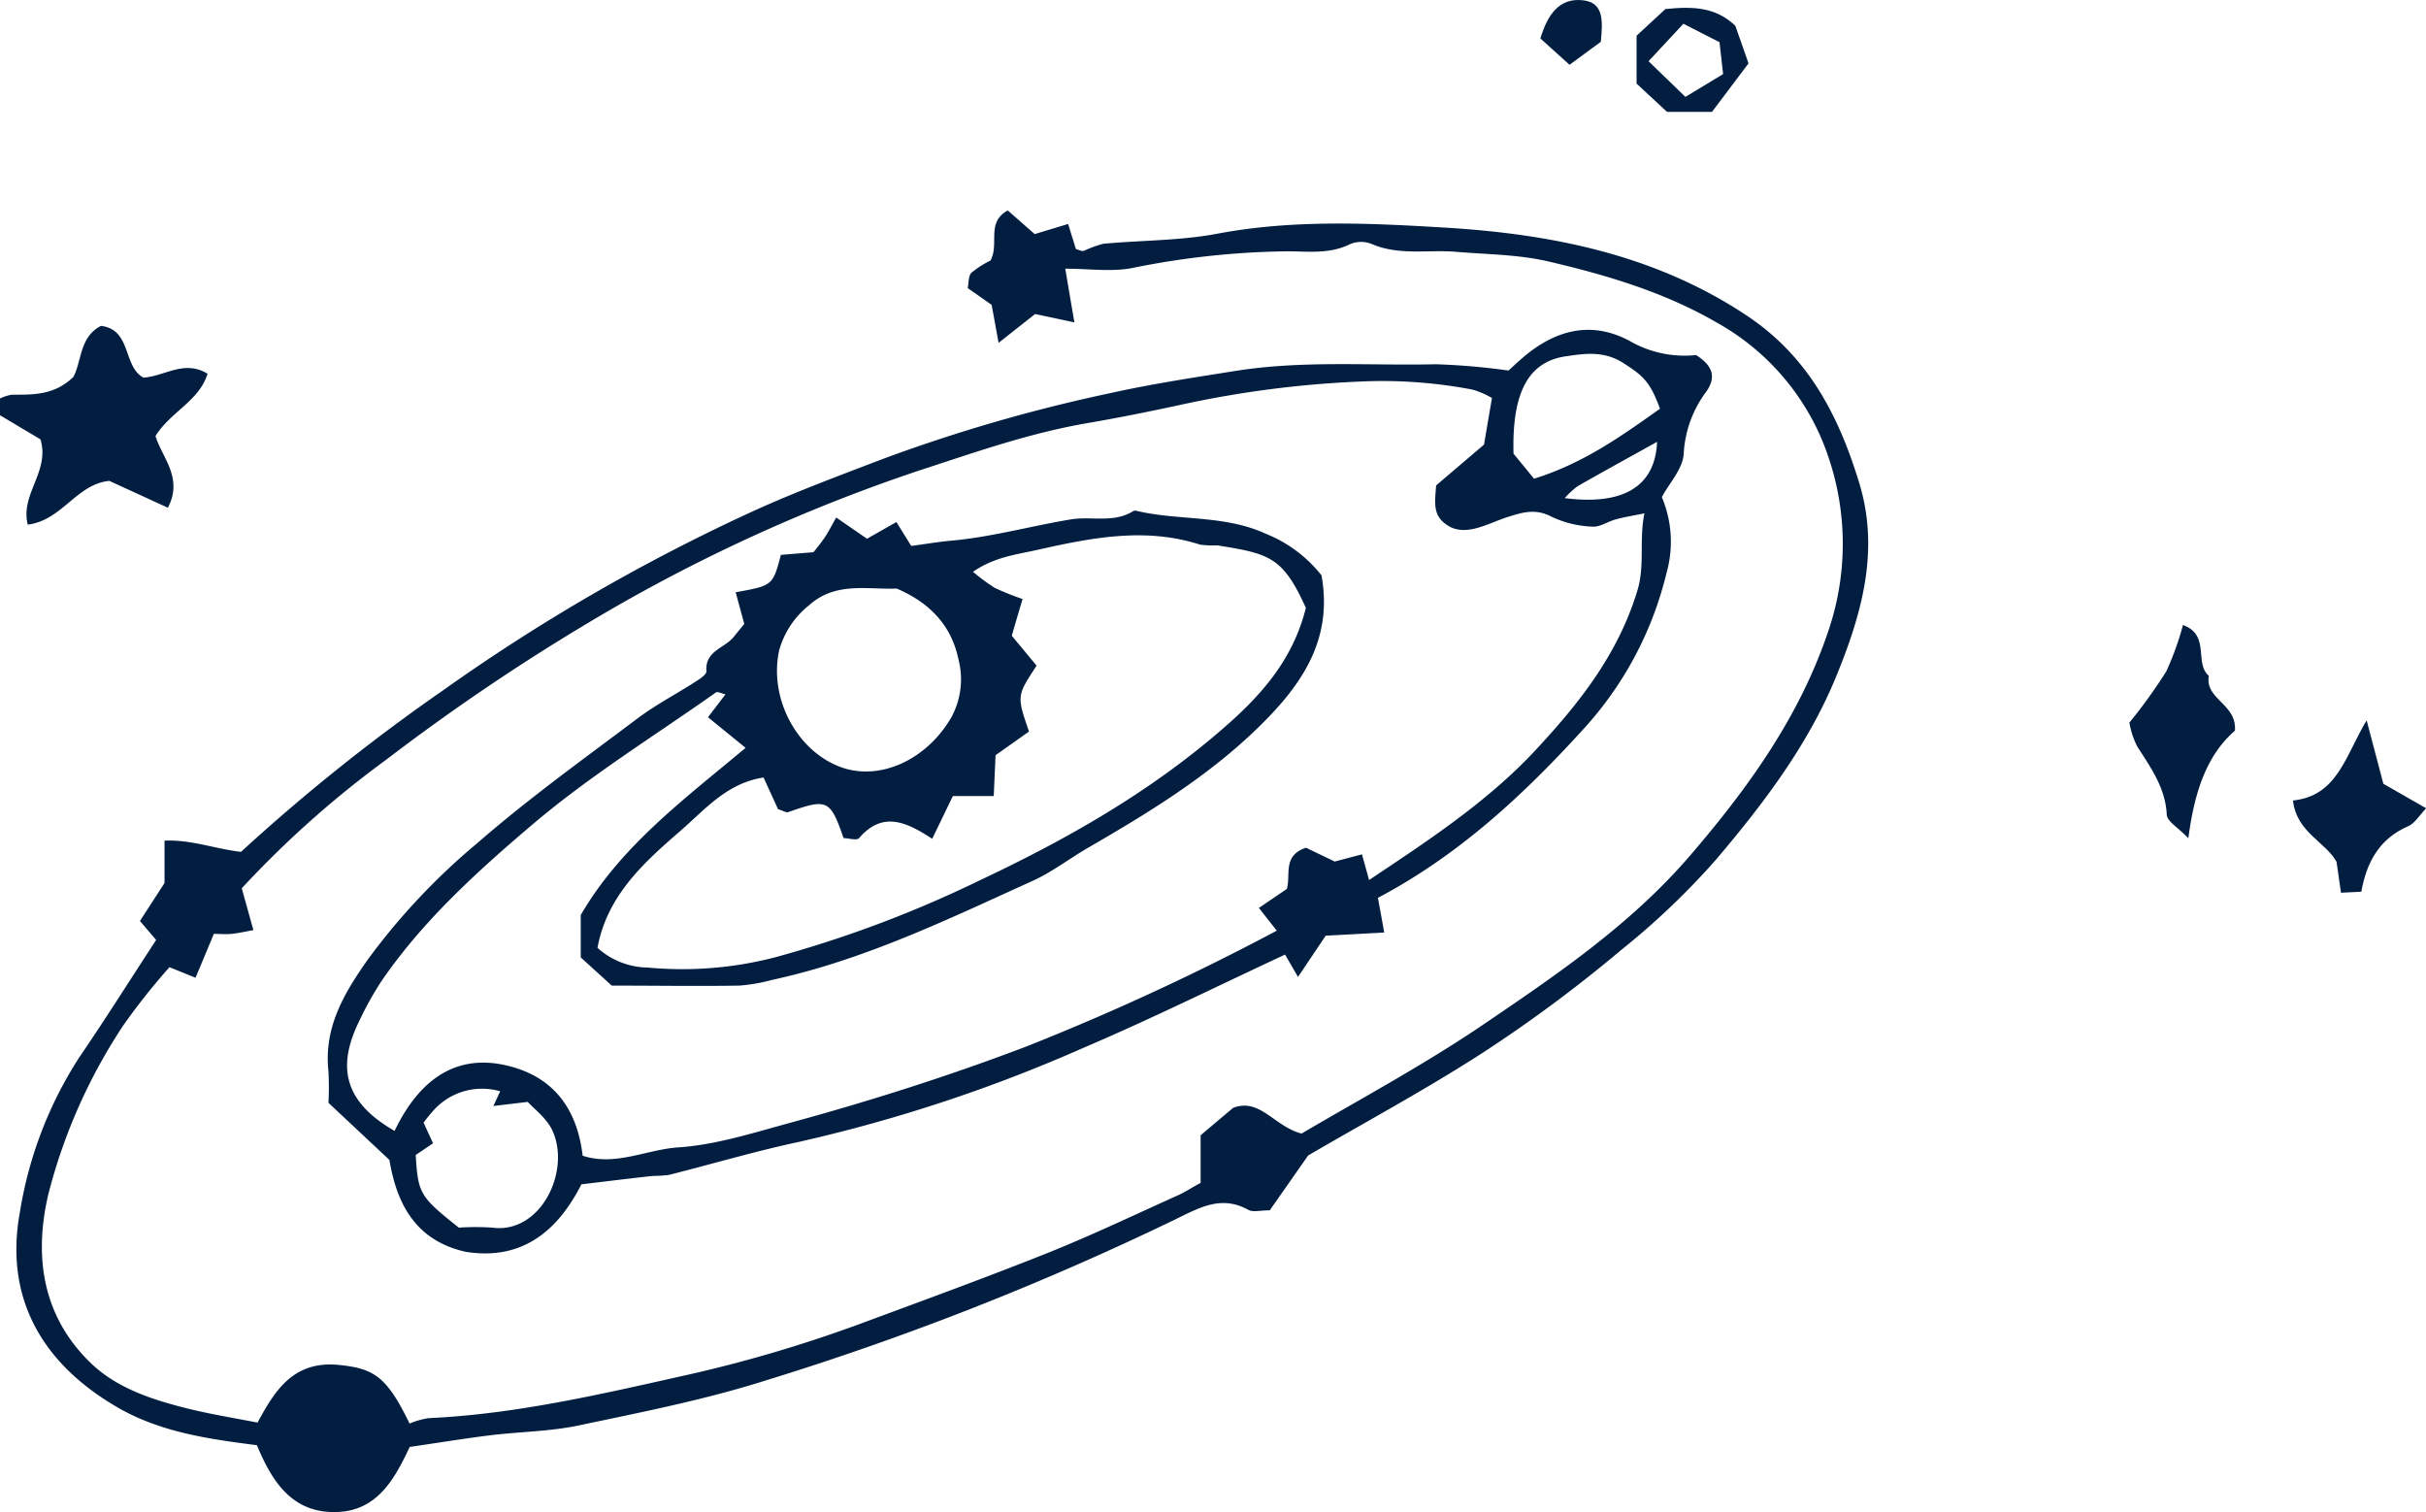 <svg xmlns="http://www.w3.org/2000/svg" viewBox="0 0 290.2 180.88"><defs><style>.cls-1{fill:#011e41;}</style></defs><g id="Layer_2" data-name="Layer 2"><g id="Layer_1-2" data-name="Layer 1"><path class="cls-1" d="M156.48,138.21l-4.59,6.56c-1.2,0-2,.25-2.55-.05-3.12-1.73-5.63-.4-8.47,1a346.77,346.77,0,0,1-49.28,19.4c-7.28,2.31-14.83,3.79-22.32,5.37-3.45.73-7,.75-10.57,1.18-3.16.39-6.31.91-9.69,1.4-1.8,3.81-3.93,7.89-9.21,7.79-4.94-.08-7.27-3.67-9.07-8-5.66-.72-11.5-1.53-16.65-4.51-9.16-5.3-13.56-13.22-11.7-23.36a48.09,48.09,0,0,1,7.13-18.56c3.12-4.56,6.06-9.25,9.17-14l-1.94-2.27,2.94-4.54v-5.07c3.22-.14,6.1,1,9.15,1.34A228.29,228.29,0,0,1,52.89,82.65a228.2,228.2,0,0,1,36.1-21c5.42-2.54,11.06-4.63,16.66-6.77A194.1,194.1,0,0,1,132.92,47c4.86-1.08,9.88-1.84,14.85-2.63,8-1.28,16-.62,24-.8a81.13,81.13,0,0,1,8.68.75c.26-.23,1-.93,1.74-1.57,3.94-3.36,8.33-4.47,13-1.83a13.13,13.13,0,0,0,7.7,1.55c1.76,1.14,2.55,2.42,1.25,4.33a13.53,13.53,0,0,0-2.73,7.42c-.07,1.82-1.74,3.58-2.62,5.24a13.7,13.7,0,0,1,.55,9.11A42.29,42.29,0,0,1,189.6,87c-7.25,8-15.07,15.27-24.77,20.39.25,1.37.47,2.57.75,4.15l-7,.38-3.31,4.93-1.55-2.67c-8.06,3.75-16,7.69-24.16,11.17a184.81,184.81,0,0,1-34.07,11.25c-5.19,1.11-10.3,2.63-15.46,3.93a17.19,17.19,0,0,1-2,.13c-2.83.31-5.65.66-8.48,1-3,5.89-7.34,9.08-13.8,8.08-6.16-1.36-8.31-5.91-9.17-11l-7.29-6.83a36,36,0,0,0,0-3.76c-.58-5.29,1.9-9.41,4.79-13.49a78.92,78.92,0,0,1,13-13.8c6.11-5.32,12.72-10.07,19.2-14.94,2.27-1.71,4.82-3,7.22-4.58.42-.27,1.06-.74,1-1.08-.17-2.38,2.11-2.72,3.2-4l1.33-1.63L88,70.84c4.44-.8,4.44-.8,5.41-4.47l3.9-.32c.25-.32.82-1,1.3-1.7s.84-1.44,1.42-2.45l3.68,2.54,3.52-2L109,65.3c1.54-.2,3.16-.48,4.78-.63,4.84-.43,9.52-1.75,14.29-2.54,2.47-.42,5.14.48,7.49-1a.74.74,0,0,1,.51,0c5,1.16,10.38.45,15.29,2.69a16.16,16.16,0,0,1,6.72,5c1.26,7-1.7,12.14-6.31,16.93-6.31,6.55-13.92,11.2-21.68,15.69-2.19,1.27-4.21,2.85-6.5,3.89-10.16,4.61-20.23,9.5-31.24,11.88a20.71,20.71,0,0,1-3.94.68c-5,.08-10,0-15.23,0l-3.71-3.37v-5.07c4.78-8.24,12.33-13.81,19.72-20l-4.5-3.66,2.09-2.74c-.52-.12-1-.36-1.13-.23-7.42,5.24-15.22,10.05-22.11,15.93-6.49,5.52-12.9,11.34-17.82,18.47A38.29,38.29,0,0,0,43,122.07c-2.87,5.78-1.62,9.85,4.2,13.2,2.66-5.55,6.84-9.31,13.3-7.85,5.53,1.25,8.51,5,9.2,10.82,3.91,1.28,7.62-.74,11.43-1,4.42-.29,8.81-1.69,13.14-2.87,9.62-2.62,19.13-5.63,28.46-9.18a295.6,295.6,0,0,0,30-13.87l-2.14-2.72,3.34-2.27c.5-1.69-.54-4,2.3-4.93l3.43,1.65,3.26-.86.85,3.07c7-4.67,14.1-9.31,19.86-15.48,5.16-5.53,9.87-11.42,12.19-19,1-3.12.21-6.09.89-9.38-1.35.28-2.4.44-3.42.72s-1.92.95-2.83.87a12.46,12.46,0,0,1-4.81-1.16c-1.9-1-3.35-.61-5.27,0-2.29.73-4.69,2.23-6.84,1.23-2.23-1.17-1.91-2.78-1.75-5l5.73-4.88c.38-2.26.63-3.72.95-5.57a9.88,9.88,0,0,0-2.29-1A57.27,57.27,0,0,0,164,45.59a124.75,124.75,0,0,0-23,2.88c-3.58.77-7.2,1.5-10.81,2.12-7,1.19-13.55,3.51-20.18,5.67A201.17,201.17,0,0,0,73.89,72.43,255.09,255.09,0,0,0,46.2,90.87a120.08,120.08,0,0,0-17.28,15.38l1.39,5c-1,.19-1.82.37-2.61.45s-1.37,0-2.12,0c-.7,1.69-1.4,3.36-2.19,5.25l-3.12-1.26a78.12,78.12,0,0,0-5.55,7A66.22,66.22,0,0,0,5.8,142.77c-1.78,7.49-.74,14.63,5,20.21,3.14,3.07,7.44,4.45,11.69,5.51,2.73.67,5.51,1.12,8.32,1.67,2.06-3.81,4.27-7.47,9.81-6.89,4.14.43,5.66,1.41,8.37,7a10.24,10.24,0,0,1,2.23-.64c10.27-.47,20.2-2.76,30.2-5a164.24,164.24,0,0,0,21.54-6.31c7.5-2.78,15-5.51,22.43-8.48,5.26-2.11,10.39-4.56,15.57-6.89.91-.41,1.75-1,2.66-1.46v-5.7l3.89-3.28c3.22-1.22,4.87,2.2,8.18,3.08,6.8-4,14.23-8,21.15-12.64,9-6.1,18.05-12.18,25.23-20.5,6.95-8.07,13.14-16.62,16.6-26.87a32.29,32.29,0,0,0-.83-23.21,28.91,28.91,0,0,0-12.45-13.77c-6.27-3.64-13.16-5.69-20.14-7.32-3.59-.84-7.38-.85-11.08-1.16-3.36-.28-6.81.48-10.09-.94a3.43,3.43,0,0,0-2.54,0c-2.43,1.23-5,.89-7.51.88a97.74,97.74,0,0,0-18.6,2c-2.48.48-5.12.08-8,.08.36,2.12.67,4,1.09,6.42l-4.7-1-4.37,3.45c-.33-1.82-.56-3.09-.83-4.55l-2.86-2c.13-.61.06-1.46.45-1.84a11.08,11.08,0,0,1,2.27-1.45c1.1-2-.56-4.56,2.07-6l3.22,2.83,4-1.21.93,3c.33.08.68.29.95.22a12.6,12.6,0,0,1,2.33-.85c4.55-.43,9.19-.36,13.66-1.21,9-1.7,18.14-1.27,27.13-.73,12.73.76,25.18,3.2,36.2,10.54,7.37,4.91,11,12,13.45,20.07s.26,15.64-2.74,23c-3.34,8.18-8.62,15.16-14.34,21.91A90.25,90.25,0,0,1,194,113.57a170.2,170.2,0,0,1-16.66,12.37C170.42,130.4,163.17,134.3,156.48,138.21Zm-.27-65.5c-2.78-6.13-4.35-6.47-10.59-7.48a12.6,12.6,0,0,1-2.05-.08c-6.57-2.12-13-.83-19.47.62-2.47.56-5.1.83-7.71,2.62A23.25,23.25,0,0,0,119,70.32a33.18,33.18,0,0,0,3.32,1.33c-.49,1.65-.86,2.9-1.29,4.39L124,79.62c-2.38,3.62-2.38,3.62-.91,7.88l-4,2.83c-.07,1.63-.14,3.12-.22,4.89h-4.89l-2.47,5.11c-3.07-2-5.9-3.37-8.75-.08-.29.32-1.27,0-1.85,0-1.6-4.62-1.94-4.76-6.62-3.11-.25.08-.62-.17-1.22-.35L91.34,93c-4.46.66-7.16,4-10.12,6.53-4.29,3.73-8.61,7.65-9.75,13.84a9.15,9.15,0,0,0,6,2.36,44.24,44.24,0,0,0,15.16-1.2,140.61,140.61,0,0,0,24.71-9.3c10.19-4.8,20-10.37,28.62-17.8C150.68,83.39,154.62,79.08,156.21,72.71ZM107.27,70.4c-3.48.14-7.32-.86-10.49,2A10.46,10.46,0,0,0,93.2,77.8c-1.25,5.83,2.21,12.14,7.5,14,4.77,1.64,10.29-1.07,13.14-6.07a9.51,9.51,0,0,0,.8-6.91C113.85,75.06,111.49,72.21,107.27,70.4ZM59.83,130.53a7.79,7.79,0,0,0-8,2.32,18.29,18.29,0,0,0-1.16,1.43l1.13,2.47-2.07,1.4c.27,4.61.5,5,5.16,8.69a29.9,29.9,0,0,1,4,0c5.82.78,9.44-6.82,7.17-11.65-.69-1.47-2.19-2.56-2.93-3.39l-4.11.49ZM183.5,57.26c6-1.87,10.54-5.17,15.07-8.37-1.19-3.24-2-3.93-4.36-5.45s-4.66-1.15-6.92-.82c-4.54.66-6.44,4.46-6.24,11.65C181.88,55.27,182.73,56.31,183.5,57.26Zm14.72-4.41c-3.26,1.81-6.4,3.53-9.51,5.31a10.48,10.48,0,0,0-1.54,1.42C194.16,60.48,198,58.2,198.22,52.85Z"></path><path class="cls-1" d="M199.22,1.08c3.29-.33,6-.25,8.36,2,.41,1.15.9,2.55,1.58,4.5l-4.37,5.8h-5.38L195.77,10V4.27Zm6.9,7.78c-.17-1.5-.29-2.63-.43-3.81l-4.32-2.21L197.2,7.32l4.41,4.27Z"></path><path class="cls-1" d="M191.49,5l-3.74,2.75L184.26,4.6c.85-2.79,2.21-4.92,5.15-4.56C191.84.33,191.74,2.5,191.49,5Z"></path><path class="cls-1" d="M254.72,86.43a61.37,61.37,0,0,0,4.41-6.12,35,35,0,0,0,2-5.55c3.3,1.2,1.31,4.52,3.09,6.08-.49,2.82,3.39,3.36,3.12,6.56-3.39,2.95-4.84,7.32-5.57,12.86-1.24-1.3-2.54-2-2.58-2.82-.16-3.23-1.93-5.63-3.54-8.17A10,10,0,0,1,254.72,86.43Z"></path><path class="cls-1" d="M282.46,106.66l-2.43.12-.53-3.69c-1.29-2.38-4.8-3.53-5.21-7.34,5.33-.56,6.25-5.33,8.81-9.59.83,3.15,1.4,5.35,2,7.59l5.12,2.93c-.84.87-1.36,1.8-2.14,2.14C284.62,100.31,283.1,103.12,282.46,106.66Z"></path><path class="cls-1" d="M3.32,62.75C2.39,59.1,6,56.42,4.84,52.55L0,49.67v-2a5,5,0,0,1,1.42-.46c2.55,0,5.09.08,7.36-2.13,1-1.85.72-4.79,3.3-6.1,3.68.43,2.6,4.86,5.08,6.19C19.75,45,22,43,24.83,44.7c-1,3.26-4.39,4.52-6.23,7.45.73,2.51,3.37,5,1.48,8.58l-7-3.21C9.16,57.89,7.42,62.25,3.32,62.75Z"></path></g></g></svg>